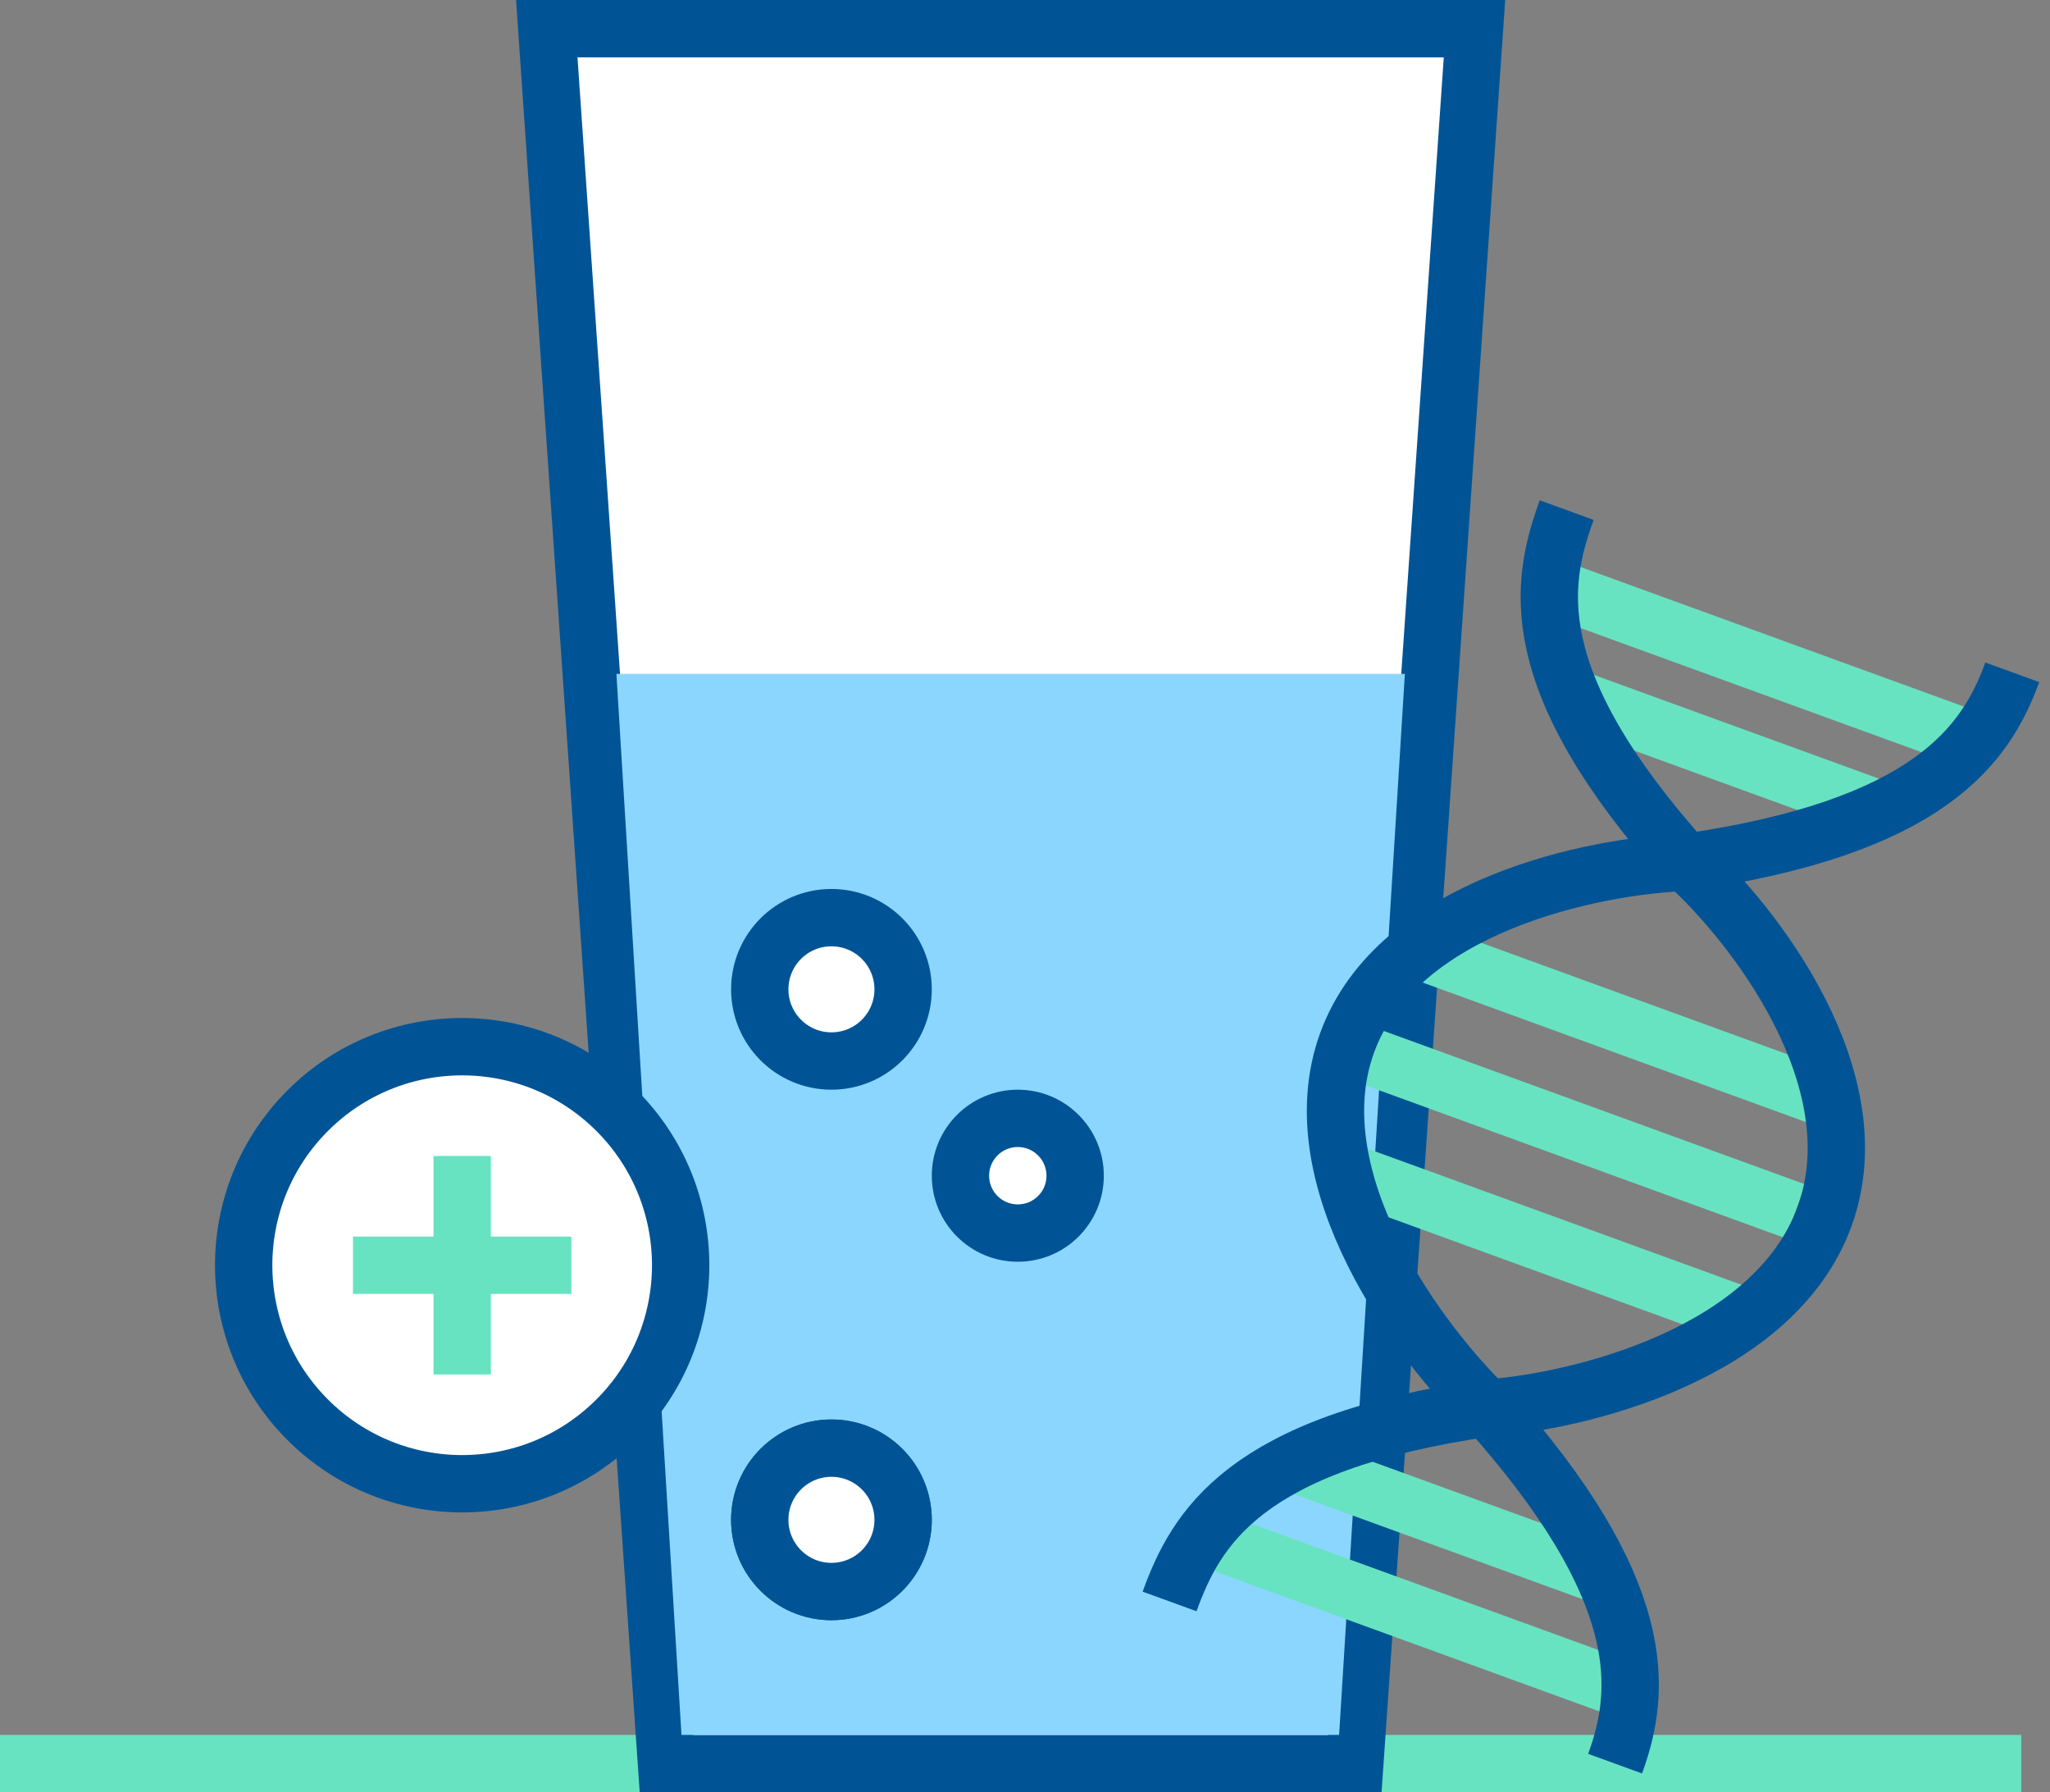 <svg xmlns="http://www.w3.org/2000/svg" fill="none" viewBox="0 0 143 125" height="125" width="143">
<rect x="0" y="0" width="143" height="125" fill="#808080" stroke="none"/>
<path stroke-width="4" stroke="#68E3C1" d="M-0.002 123H140.998"></path>
<path stroke-width="4" stroke="#005495" fill="white" d="M102.855 2L94.507 123H46.489L38.141 2H102.855Z"></path>
<path fill="#8BD6FF" d="M70.474 121H83.981H93.411L97.998 47H42.998L47.537 121H56.967H70.474Z"></path>
<path stroke-width="4" stroke="#68E3C1" d="M108.709 41.113L138.521 51.964"></path>
<path stroke-width="4" stroke="#68E3C1" d="M83.311 106.947L113.123 117.798"></path>
<path stroke-width="4" stroke="#68E3C1" d="M95.436 73.635L125.247 84.485"></path>
<path stroke-width="4" stroke="#68E3C1" d="M92.665 81.246L122.477 92.097"></path>
<path stroke-width="4" stroke="#68E3C1" d="M98.206 66.023L128.018 76.874"></path>
<path stroke-width="4" stroke="#68E3C1" d="M110.206 48.842L131.772 56.691"></path>
<path stroke-width="4" stroke="#68E3C1" d="M89.74 101.891L112.293 110.099"></path>
<path stroke-width="4" stroke="#005495" d="M81.584 111.692C83.43 106.618 86.754 100.644 103.733 98.204M103.733 98.204C115.17 110.987 114.511 117.93 112.664 123.005M103.733 98.204C99.126 93.755 90.472 82.338 93.971 72.724C97.471 63.109 111.277 60.371 117.584 60.147M103.733 98.204C110.121 97.757 123.772 94.459 127.272 84.844C130.771 75.23 122.272 64.373 117.584 60.147M109.287 35.577C107.44 40.651 106.147 47.364 117.584 60.147M117.584 60.147C134.563 57.706 138.521 51.964 140.368 46.889"></path>
<circle stroke-width="4" stroke="#005495" fill="white" r="5" cy="106" cx="57.998"></circle>
<circle stroke-width="4" stroke="#005495" fill="white" r="5" cy="106" cx="57.998"></circle>
<circle stroke-width="4" stroke="#005495" fill="white" r="4" cy="82" cx="70.998"></circle>
<circle stroke-width="4" stroke="#005495" fill="white" r="5" cy="69" cx="57.998"></circle>
<circle stroke-width="4" stroke="#005495" fill="white" transform="rotate(45 32.239 88.242)" r="15.241" cy="88.242" cx="32.239"></circle>
<path stroke-width="4" stroke="#68E3C1" d="M32.24 80.623L32.24 95.862"></path>
<path stroke-width="4" stroke="#68E3C1" d="M39.859 88.244L24.62 88.244"></path>
</svg>
